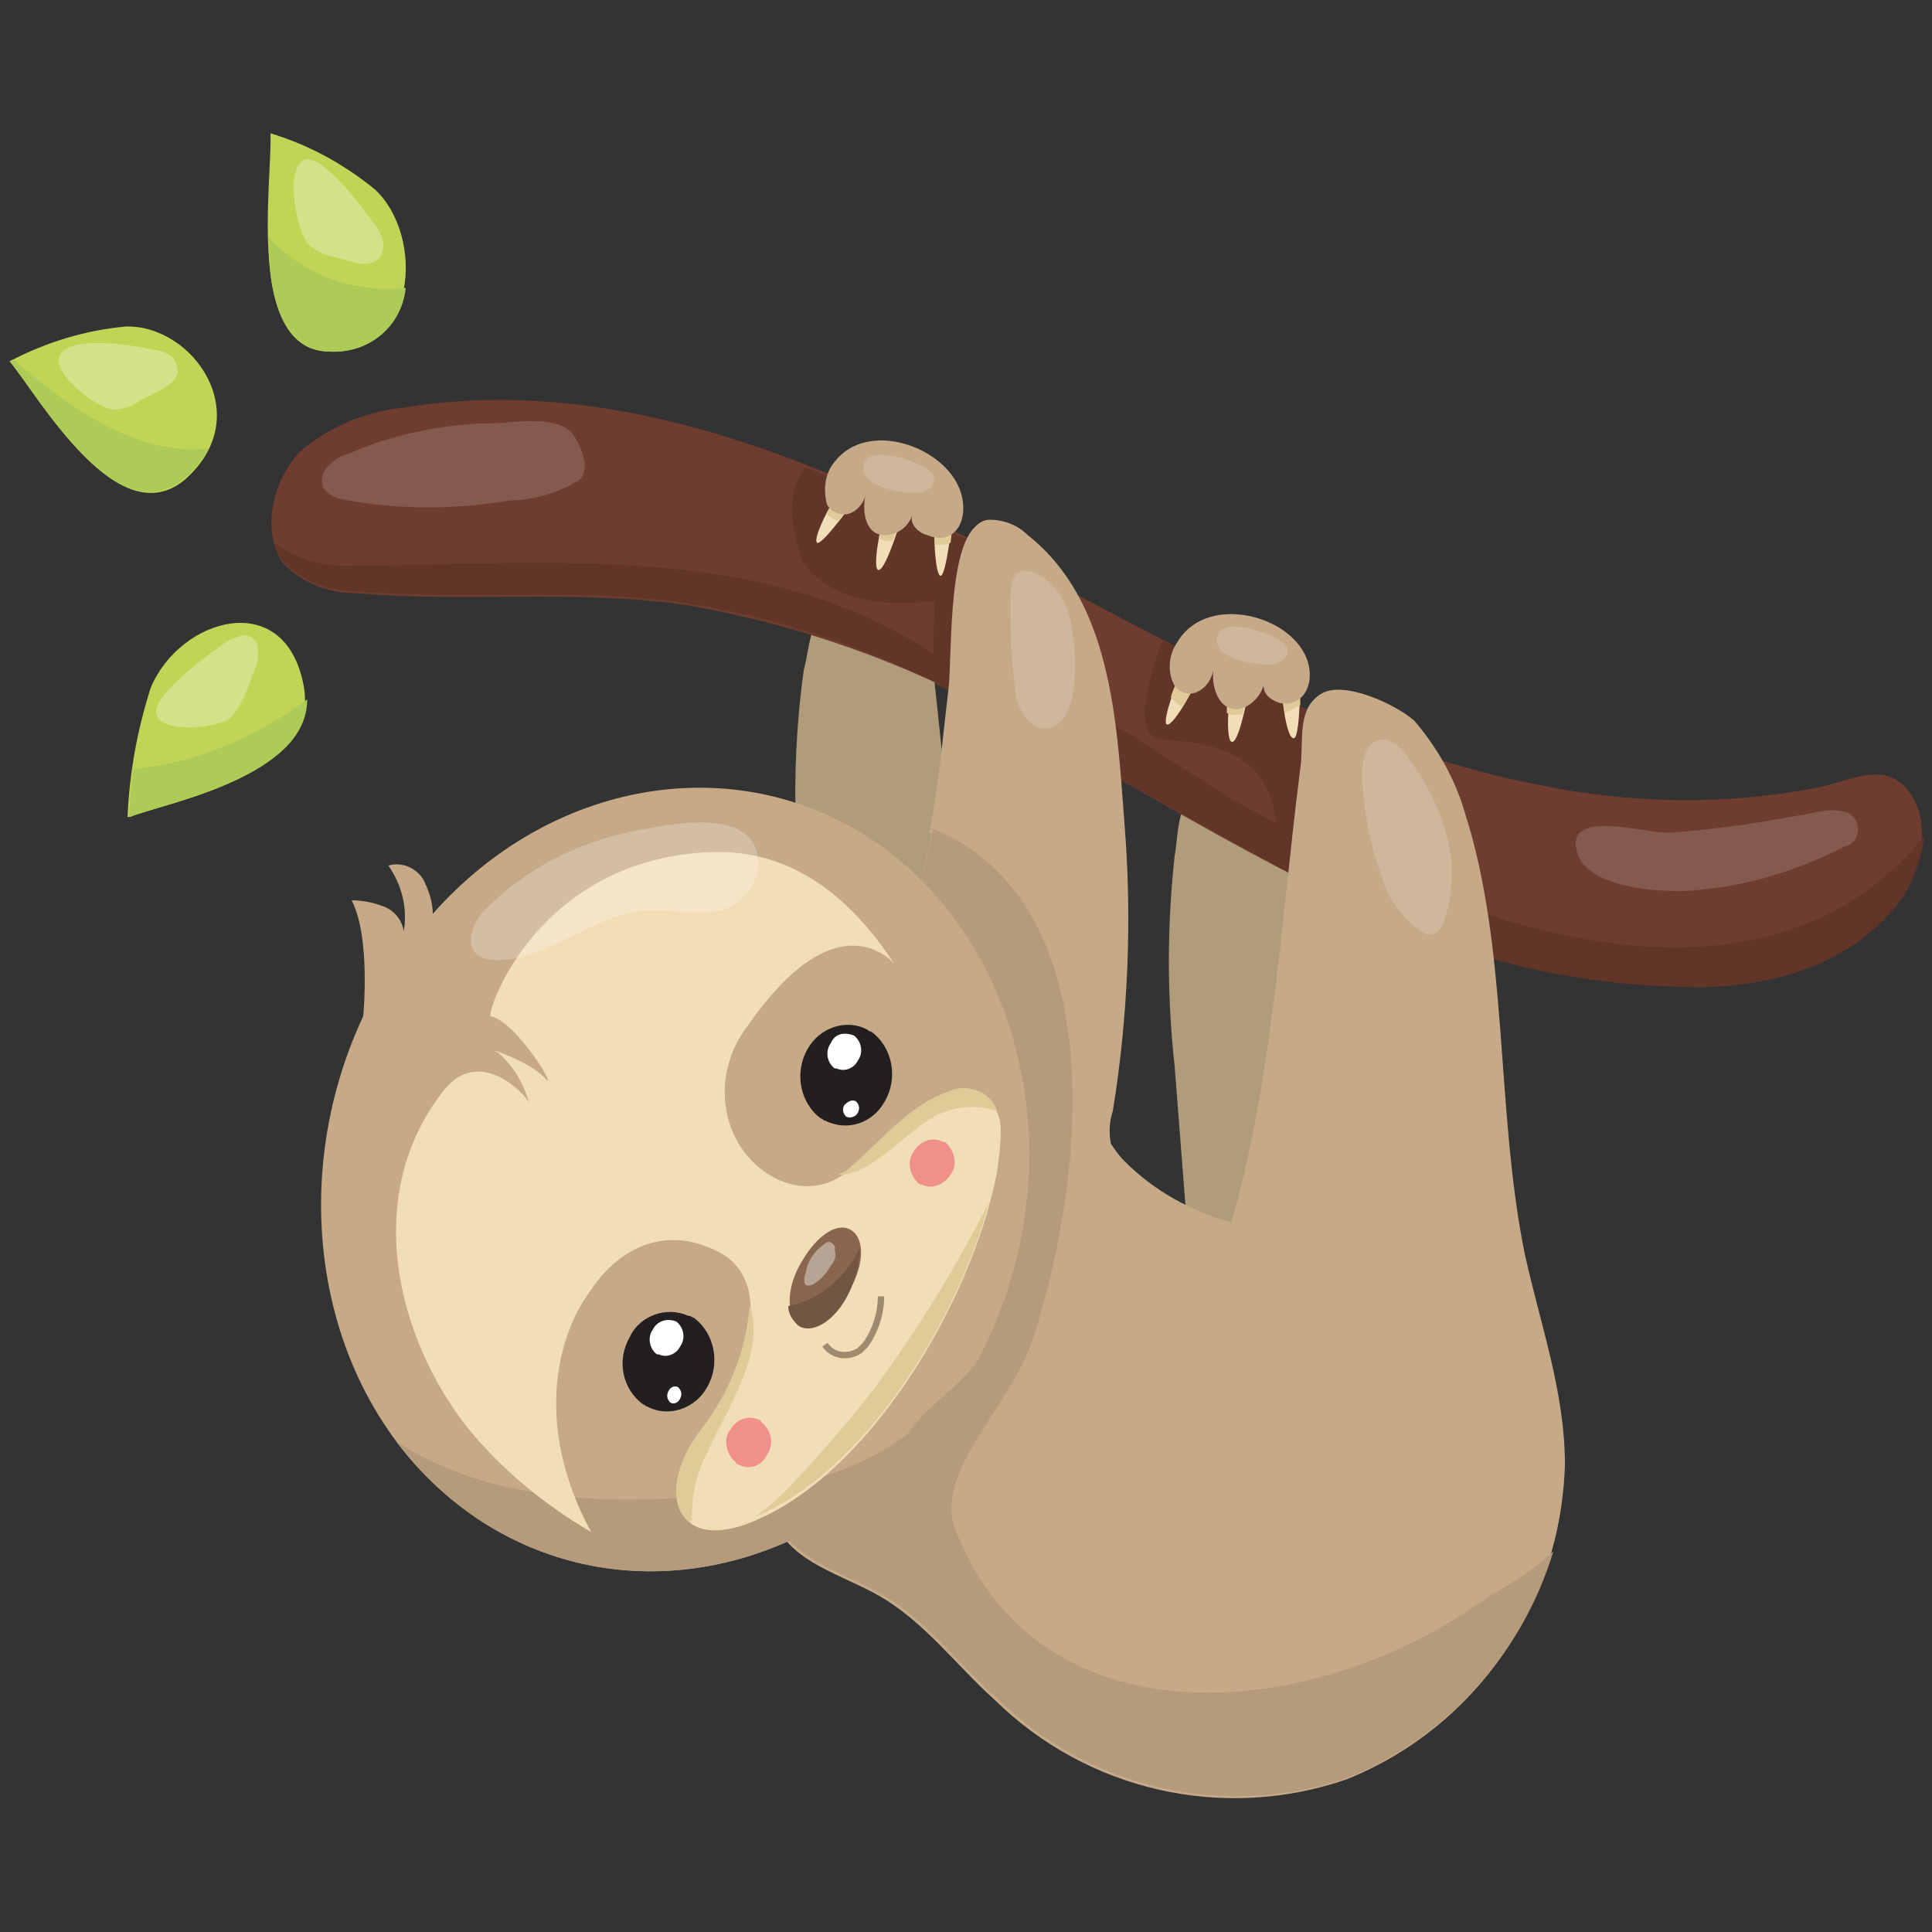 <?xml version="1.0" encoding="utf-8"?>
<!-- Generator: Adobe Illustrator 26.3.1, SVG Export Plug-In . SVG Version: 6.00 Build 0)  -->
<svg xmlns="http://www.w3.org/2000/svg" xmlns:xlink="http://www.w3.org/1999/xlink" version="1.1" id="Laag_1" x="0px" y="0px" viewBox="0 0 100 100" style="enable-background:new 0 0 100 100;" xml:space="preserve" width="400" height="400">
<rect x="0" y="0" width="100" height="100" fill="#333333" stroke="none"/>
<style type="text/css">
	.st0{fill:#B09B7B;}
	.st1{fill:#6E3D2F;}
	.st2{fill:#613528;}
	.st3{fill:#C6AA88;}
	.st4{fill:#B59A7C;}
	.st5{fill:#F1DDB6;}
	.st6{fill:#DFCA98;}
	.st7{fill:#231F20;}
	.st8{fill:#FFFFFF;}
	.st9{fill:#89674E;}
	.st10{fill:#735641;}
	.st11{fill:none;stroke:#9D8B6E;stroke-width:0.33;stroke-miterlimit:10;}
	.st12{fill:#F0908A;}
	.st13{fill:#C1D455;}
	.st14{fill:#ACCC57;}
	.st15{opacity:0.23;fill:#FFFFFF;enable-background:new    ;}
	.st16{opacity:0.15;fill:#FFFFFF;enable-background:new    ;}
	.st17{opacity:0.3;fill:#FFFFFF;enable-background:new    ;}
	.st18{opacity:0.4;fill:#FFFFFF;enable-background:new    ;}
</style>
<g>
	<path class="st0" d="M41.2,42.9c0,0.5,0.1,1,0.2,1.4c0.3,0.5,0.6,0.9,1.1,1.2c2.2,1.7,4.5,3.4,7.2,3.6c0-1.7-0.1-3.4-0.4-5.1   c-0.4-3.4-0.7-6.8-1.1-10.2c0-0.4-0.1-0.7-0.3-1.1c-0.3-0.4-0.8-0.7-1.3-0.8c-1.2-0.4-2.4-0.5-3.7-0.3c-1,0.4-1,2-1.3,3.1   C41.2,37.6,41.1,40.3,41.2,42.9z"/>
	<path class="st0" d="M60.8,55.2l0.8,10.3c0,0.3,0.1,0.6,0.2,0.9c0.3,0.3,0.6,0.4,1,0.4c1.4,0.1,2.8,0,4.2-0.3   c0.6-0.1,1.2-0.4,1.7-0.8c0.4-0.5,0.5-1.2,0.6-1.8c0.7-6.5,1.4-13,0.1-19.3c-0.1-0.9-0.4-1.7-1-2.4c-0.5-0.4-1.1-0.7-1.7-0.8   c-1.2-0.3-3.4-1-4.6-0.5c-1.2,0.5-1.1,2.3-1.3,3.4C60.4,47.9,60.4,51.6,60.8,55.2z"/>
	<path class="st1" d="M79.5,40.6c-10.2-2-19.3-7.6-28.7-12.4s-19.5-8.8-29.9-7.1c-2,0.2-3.9,1-5.4,2.3c-1.4,1.5-2,4.1-0.8,5.7   c1,1,2.3,1.5,3.7,1.5c5.7,0.5,11.4-0.2,17,0.6c9.4,1.3,17.7,6.4,26,11.1s17.2,9.1,26.7,8.7c3.4-0.1,7-1,9.5-3.7   c1.4-1.5,2.6-4.3,1.3-6.2c-1.3-1.9-3.2-0.6-5-0.3C89.1,41.7,84.2,41.6,79.5,40.6z"/>
	<path class="st1" d="M50.8,28.3c-9.3-4.8-19.5-8.8-29.9-7.1c-2,0.2-3.9,1-5.4,2.3c-1.4,1.5-2,4.1-0.8,5.7c1,1,2.3,1.5,3.7,1.5   c5.7,0.5,11.4-0.2,17,0.6c5.9,1,11.5,3,16.7,5.9c0.4-2.6,0.7-5.2,0.8-7.8L50.8,28.3z"/>
	<path class="st2" d="M52.4,35.1c-0.1,0.6-0.2,1.3-0.3,2c3.2,1.7,6.3,3.5,9.4,5.2s5.9,3.3,9,4.7c0.1-0.9,0.2-1.8,0.3-2.8   C64.3,43.2,59,37.1,52.4,35.1z"/>
	<path class="st1" d="M98.9,41.2c-1.3-1.8-3.2-0.6-5-0.3c-4.8,0.8-9.7,0.7-14.4-0.3c-2.8-0.5-5.6-1.3-8.2-2.4   c-0.3,2.9-0.4,5.9-0.8,8.7c5.5,2.7,11.6,4.1,17.7,4c3.4-0.1,7-1,9.5-3.7C99.1,45.8,100.2,43.1,98.9,41.2z"/>
	<path class="st2" d="M17.9,29.3c-1.3,0-2.6-0.4-3.7-1.2c0.1,0.4,0.3,0.7,0.5,1c1,1,2.3,1.5,3.7,1.5c5.7,0.5,11.4-0.2,17,0.6   c4.5,0.7,8.9,2.1,13,4.1c0-0.5,0-0.9,0-1.4C39.6,28,28.4,29.2,17.9,29.3z"/>
	<path class="st2" d="M50.8,28.3c-3-1.5-6-2.9-9.1-4.1c-1.2,1.4-0.6,3.5-0.2,4.8c1.5,2.2,4.4,2.4,6.9,2.1c-0.1,1.4-0.1,2.9,0,4.3   c1.8,0.9,3.6,1.8,5.4,2.8c0.3-2.7,0.4-5.4,0.2-8.1C53,29.4,51.9,28.8,50.8,28.3z"/>
	<path class="st2" d="M60.2,33.1c-0.8,2.1-1.7,5.2,0.1,5.2c5.2,0.2,6.1,2.9,5.7,6.5c1.9,1,3.9,1.9,5.8,2.8c0.3-3,0.4-6,0.4-9   C68.1,37.1,64.1,35.2,60.2,33.1z"/>
	<path class="st2" d="M72,45.4c0,0.7-0.1,1.4-0.2,2.2c5.1,2.4,10.7,3.5,16.4,3.5c3.4-0.1,7-1,9.5-3.7c1.1-1.1,1.7-2.6,1.9-4.1   C92.5,51.9,80.7,49.3,72,45.4z"/>
	<path class="st3" d="M49.2,35.5c-0.5,4.5-0.8,9.1-2.7,13.4c-1.3,2.6-2.4,5.3-3.4,8.1c-1.4,4.9-0.8,10.1-2.2,14.9   c-0.6,2.3-1.7,4.8-0.8,6.9c0.9,2.1,3.5,2.7,5.4,3.8c2.3,1.3,4,3.6,6,5.4c4.8,4.7,11.8,6.3,18.2,4.1C76.4,89.4,80.8,83,81,75.8   c0-3.8-1.3-7.3-2.1-11c-1.5-7.5-0.8-15.7-3.1-22.8c-0.5-1.7-1.4-3.3-2.6-4.7c-0.9-0.8-3.6-2.1-4.8-1.4c-1.2,0.7-0.8,2.5-1,3.8   c-1,7.8-1.4,16-3.6,23.6c-2.1-0.6-4-1.6-5.6-3.2c-0.3-0.3-0.5-0.6-0.7-0.9c-0.1-0.5-0.1-1.1,0.1-1.7c0.8-4.9,1-10,0.6-14.9   c-0.4-5.4-0.7-11.5-5-14.9c-0.5-0.5-1.2-0.8-2-0.8C49.1,27,49.4,33.7,49.2,35.5z"/>
	<path class="st3" d="M53.4,69.3c-1.3,3.9-5.3,7-4,10.1c4.4,11.1,18.7,9.9,27.6,3.3c1.1-0.6,2.2-1.3,3.2-2.1   c0.5-1.5,0.7-3.1,0.7-4.7c0-3.8-1.3-7.3-2.1-11c-1.5-7.5-0.8-15.7-3.1-22.8c-0.5-1.7-1.4-3.3-2.6-4.7c-0.9-0.8-3.6-2.1-4.8-1.4   c-1.2,0.7-0.8,2.5-1,3.8c-1,7.8-1.4,16-3.6,23.6c-2.1-0.6-4-1.6-5.6-3.2c-0.3-0.3-0.5-0.6-0.7-0.9c-0.1-0.5-0.1-1.1,0.1-1.7   c0.8-4.9,1-10,0.6-14.9c-0.4-5.4-0.7-11.5-5-14.9c-0.5-0.5-1.2-0.8-2-0.8c-2.1,0.1-1.8,6.8-2,8.6c-0.3,2.5-0.5,5-1,7.5   C57.2,46.7,56.4,60.2,53.4,69.3z"/>
	<path class="st4" d="M77.1,82.6c-9,6.6-23.2,7.8-27.6-3.3c-1.3-3.1,2.7-6.2,4-10.1c2.9-9.1,3.8-22.6-5.2-26.3c-0.4,2-0.9,4-1.7,5.9   c-1.3,2.6-2.4,5.3-3.4,8.1c-1.4,4.9-0.8,10.1-2.2,14.9c-0.6,2.3-1.7,4.8-0.8,6.9c0.9,2.1,3.5,2.7,5.4,3.8c2.3,1.3,4,3.6,6,5.4   c4.8,4.7,11.8,6.3,18.2,4.1c5.1-2.1,9-6.4,10.6-11.7C79.3,81.3,78.2,82,77.1,82.6z"/>
	<path class="st3" d="M22.4,47.3c0-0.6-0.2-1.2-0.5-1.8c-0.4-0.6-1.1-0.9-1.8-0.7c0.7,1,1,2.2,0.8,3.4c-0.1-0.6-0.5-1.1-1.1-1.3   c-0.5-0.2-1.1-0.3-1.6-0.3c1,1.9,0.6,6,0.6,6c-4.4,9.4-2,20.7,5.9,26c8.4,5.6,19.7,2.3,25.4-7.3s3.5-22.1-4.9-27.8   C38,38.7,28.5,40.4,22.4,47.3z"/>
	<path class="st4" d="M42.7,76.4c-6.7,1.5-16,2.3-22.2-1.8c1.2,1.6,2.6,2.9,4.2,4c8.4,5.6,19.7,2.3,25.4-7.3   c0.2-0.3,0.3-0.6,0.5-0.9c-0.9,1.4-2.6,2.3-3.6,3.8C45.7,75.2,44.2,75.9,42.7,76.4z"/>
	<path class="st5" d="M30.6,79.3c-2.4-1.4-4.6-3.2-6.4-5.4c-3.7-4.7-5.5-12.1-1.2-17.5c1.8-2.2,4.1,0.1,4.4,0.7   c-0.3-1-0.8-1.9-1.6-2.6c-0.9-0.4,1.6,0.4,2.4,1.3s-1.4-2.9-2.8-3.2c-0.3,0,2.3-8.2,11.5-8.5c4.1-0.1,7.1,2.3,9.4,5.8   c0,0-2.9-3.6-7.6,3.2c-1.4,1.8-1.6,4.3-0.4,6.2c1.2,1.9,3.7,2.9,5.6,1.3c1.7-1.4,3.1-3.2,5.2-4c0.6-0.2,1.2-0.2,1.8,0.1   c0.6,0.4,0.9,1.1,0.9,1.8c0,0.7-0.1,1.5-0.2,2.2c-1.3,6.7-6.7,15.9-13,18.2c-3.7,1.3-4.5-1.7-2.3-4.6c2.2-2.9,4-7.9,0.9-9.5   s-5.5,0.2-6.7,2.1C29,68.9,27.5,73.6,30.6,79.3z"/>
	<path class="st6" d="M43.4,60.8c1.5,0.1,3.5-2.1,4.6-2.8c1.1-0.7,2.3-0.9,3.6-0.5c-0.1-0.4-0.4-0.7-0.7-0.9   c-0.5-0.3-1.2-0.4-1.8-0.1c-2.1,0.7-3.5,2.6-5.2,4C43.8,60.6,43.6,60.7,43.4,60.8z"/>
	<path class="st6" d="M45.3,71.8c-1.3,1.7-2.7,3.3-4.1,4.8c-0.6,0.7-1.3,1.3-2.1,1.9c5.6-2.3,10.4-10,12.1-16.3   C49.5,65.6,47.5,68.8,45.3,71.8z"/>
	<path class="st6" d="M35.8,78.7c0-1.2,0.2-2.4,0.8-3.5c0.9-2.1,3.1-5.2,2.2-7.6c-0.2,2.4-1.1,4.6-2.6,6.5c-1.4,1.9-1.6,3.9-0.5,4.7   L35.8,78.7z"/>
	<path class="st7" d="M35.9,68.2c1.1,0.8,1.4,2.4,0.7,3.6c-0.6,1.1-2,1.6-3.1,1c-0.1,0-0.1-0.1-0.2-0.1c-1.1-0.8-1.4-2.3-0.7-3.5   c0.5-1.1,1.9-1.6,3-1.1C35.8,68.1,35.8,68.2,35.9,68.2z"/>
	<path class="st8" d="M35,68.4c0.4,0.3,0.5,0.9,0.2,1.3c-0.2,0.4-0.7,0.6-1.1,0.4c0,0,0,0-0.1,0c-0.4-0.3-0.5-0.9-0.2-1.3   C34,68.4,34.5,68.2,35,68.4C35,68.4,35,68.4,35,68.4z"/>
	<path class="st8" d="M35.1,71.8c0.2,0.2,0.2,0.4,0.1,0.6c-0.1,0.2-0.3,0.3-0.5,0.2c0,0,0,0,0,0c-0.2-0.2-0.2-0.4-0.1-0.6   C34.7,71.8,34.9,71.7,35.1,71.8C35.1,71.8,35.1,71.8,35.1,71.8z"/>
	<path class="st7" d="M45.1,53.4c1.1,0.8,1.4,2.4,0.7,3.6c-0.6,1.1-1.9,1.6-3.1,1c-0.1,0-0.1-0.1-0.2-0.1c-1.1-0.8-1.4-2.4-0.7-3.6   c0.6-1.1,2-1.6,3.1-1C45,53.4,45.1,53.4,45.1,53.4z"/>
	<path class="st8" d="M44.2,53.6c0.4,0.3,0.5,0.9,0.2,1.3c-0.2,0.4-0.7,0.6-1.1,0.4c0,0,0,0-0.1,0c-0.4-0.3-0.5-0.9-0.2-1.3   C43.2,53.5,43.7,53.4,44.2,53.6C44.1,53.6,44.2,53.6,44.2,53.6z"/>
	<path class="st8" d="M44.3,57c0.2,0.2,0.2,0.4,0.1,0.6c-0.1,0.2-0.4,0.3-0.6,0.2c0,0,0,0,0,0c-0.2-0.2-0.2-0.4-0.1-0.6   C43.9,57,44.1,56.9,44.3,57C44.3,57,44.3,57,44.3,57z"/>
	<path class="st9" d="M44.1,63.7c0.7,0.5,0.6,1.9-0.2,3.2c-0.8,1.3-2,2.1-2.6,1.6c-0.6-0.5-0.6-1.9,0.2-3.2   C42.3,63.9,43.4,63.2,44.1,63.7z"/>
	<path class="st10" d="M44.5,64.6c-0.7,1.5-2.1,2.7-3.7,3c0,0.4,0.2,0.7,0.5,1c0.7,0.5,1.9-0.2,2.6-1.6   C44.3,66.2,44.5,65.4,44.5,64.6z"/>
	<path class="st11" d="M42.7,69.6c0.4,0.6,1.2,0.7,1.8,0.3c0.1-0.1,0.2-0.2,0.3-0.3c0.5-0.7,0.8-1.6,0.8-2.5"/>
	<path class="st12" d="M39.4,73.6c0.5,0.4,0.7,1.1,0.3,1.7c-0.3,0.6-0.9,0.8-1.5,0.5c0,0-0.1,0-0.1-0.1c-0.5-0.4-0.7-1.2-0.3-1.7   c0.3-0.5,0.9-0.8,1.5-0.5C39.4,73.5,39.4,73.6,39.4,73.6z"/>
	<path class="st12" d="M48.9,59.1c0.5,0.4,0.7,1.2,0.3,1.7c-0.3,0.5-1,0.8-1.5,0.5c0,0-0.1,0-0.1,0c-0.5-0.4-0.7-1.2-0.3-1.7   c0.3-0.5,0.9-0.8,1.5-0.5C48.9,59.1,48.9,59.1,48.9,59.1z"/>
	<path class="st13" d="M14,6.9c2,0.6,3.8,1.6,5.4,2.9c2.6,2.4,2.2,8.6-2.4,8.4C12.7,18.1,14.1,9.4,14,6.9z"/>
	<path class="st13" d="M0.5,18.7c1.9-1,3.9-1.6,6-1.8c3.5-0.1,6.8,4.6,3.1,7.9C6.1,27.8,2,20.5,0.5,18.7z"/>
	<path class="st13" d="M6.6,42.3c0.1-2.3,0.5-4.5,1.2-6.7c1.5-3.6,6.9-5.2,7.9-0.2C16.7,40.1,8.8,41.5,6.6,42.3z"/>
	<path class="st14" d="M13.9,12.3c0,2.9,0.6,5.8,3.2,5.9c2,0.1,3.7-1.3,3.9-3.3C18.3,15.2,15.7,14.2,13.9,12.3z"/>
	<path class="st14" d="M0.7,18.6l-0.2,0.1c1.5,1.8,5.6,9.1,9.1,6c0.5-0.4,0.9-0.9,1.2-1.5C7.2,23.7,3.4,21,0.7,18.6z"/>
	<path class="st14" d="M6.9,39.8c-0.1,0.8-0.2,1.7-0.2,2.5c2-0.8,9.2-2.1,9.2-6.1C13.2,38.2,10.1,39.5,6.9,39.8z"/>
	<path class="st5" d="M43.3,25.7c-0.1,0-1.3,2.2-1,2.4c0.3,0.1,2-2.3,2-2.3L43.3,25.7z"/>
	<path class="st5" d="M45.7,27c-0.1,0.1-0.6,2.6-0.2,2.5c0.4-0.1,1.2-2.8,1.2-2.8L45.7,27z"/>
	<path class="st5" d="M48.4,27.3c-0.1,0.1,0,2.6,0.3,2.5s0.6-3,0.6-3L48.4,27.3z"/>
	<path class="st6" d="M43.4,27c0.5-0.6,0.9-1.3,0.9-1.3l-1,0c-0.2,0.3-0.4,0.6-0.5,0.9C43,26.8,43.2,26.9,43.4,27z"/>
	<path class="st6" d="M45.9,28h0.3c0.3-0.7,0.5-1.4,0.5-1.4l-1,0.3c-0.1,0.3-0.2,0.7-0.2,1L45.9,28z"/>
	<path class="st6" d="M49.2,28.1c0.1-0.7,0.1-1.4,0.1-1.4l-0.9,0.5c0,0.3,0,0.7,0,1C48.7,28.2,48.9,28.2,49.2,28.1z"/>
	<path class="st3" d="M49.7,25.4c-0.8-2.3-4.8-3.7-6.5-1.5c-0.5,0.6-0.6,1.4-0.4,2.2c0.2,0.4,0.7,0.6,1.1,0.5c0.4-0.1,0.8-0.5,0.9-1   c-0.2,0.9,0,2.1,1,2.1c0.6,0,1.2-0.4,1.4-1c-0.1,0.5,0.4,0.9,0.8,1C49.5,28.3,50.2,26.8,49.7,25.4z"/>
	<path class="st5" d="M61.1,35c-0.1,0-1,2.4-0.7,2.5c0.4,0.1,1.7-2.5,1.7-2.5L61.1,35z"/>
	<path class="st5" d="M63.7,35.9c-0.1,0.1-0.3,2.6,0.1,2.5c0.4-0.1,0.9-3,0.9-3L63.7,35.9z"/>
	<path class="st5" d="M66.4,35.8c-0.1,0.1,0.2,2.6,0.6,2.4c0.3-0.2,0.3-3.1,0.3-3.1L66.4,35.8z"/>
	<path class="st6" d="M61.2,36.6c0.3-0.5,0.6-1.1,0.9-1.6h-1c-0.2,0.3-0.4,0.7-0.5,1.1C60.8,36.3,61,36.5,61.2,36.6z"/>
	<path class="st6" d="M63.7,37h0.6c0.2-0.8,0.3-1.6,0.3-1.6l-1,0.4c-0.1,0.4-0.1,0.7-0.1,1.1L63.7,37z"/>
	<path class="st6" d="M67.3,36.5c0-0.7,0-1.4,0-1.4l-0.9,0.7c0,0.4,0,0.7,0.1,1.1C66.7,36.8,67,36.7,67.3,36.5z"/>
	<path class="st3" d="M67.5,33.8c-1.1-2.1-5.2-3-6.6-0.5c-0.4,0.6-0.5,1.5-0.1,2.2c0.3,0.4,0.8,0.5,1.2,0.3c0.4-0.2,0.7-0.6,0.8-1.1   c-0.1,0.9,0.3,2.1,1.3,2c0.6-0.1,1.1-0.6,1.3-1.2c0,0.5,0.5,0.8,0.9,0.9C67.6,36.6,68.2,35.1,67.5,33.8z"/>
	<path class="st15" d="M25.4,46.8c-0.7,0.6-1.3,1.6-0.9,2.4c0.3,0.4,0.8,0.5,1.2,0.5c2.7,0,5.2-2.5,7.9-2.6c1.1,0,2.1,0.2,3.2,0.1   c1.2-0.1,2.1-0.9,2.4-2c0.5-3.5-4.1-2.6-5.8-2.3C30.4,43.4,27.6,44.7,25.4,46.8z"/>
	<path class="st16" d="M18,23.5c-0.4,0.1-0.7,0.3-1,0.6c-0.3,0.3-0.4,0.7-0.3,1.1c0.2,0.3,0.5,0.5,0.8,0.6c2.9,0.6,6,0.6,8.9,0.1   c1.2,0,2.5-0.4,3.5-1c0.8-0.5,0.1-2.1-0.4-2.6c-0.8-0.7-2.6-0.5-3.6-0.4C23.2,21.9,20.5,22.4,18,23.5z"/>
	<path class="st16" d="M86.5,43.1c2.6-0.2,5.2-0.6,7.7-1.1c0.5-0.1,1-0.1,1.5,0.1c0.5,0.3,0.6,0.9,0.3,1.4c0,0,0,0,0,0   c-0.1,0.1-0.3,0.3-0.5,0.3c-2.5,1.3-5.2,2.1-8,2.3C86,46.2,82,46,81.6,44C81.1,41.8,85.3,43.2,86.5,43.1z"/>
	<path class="st17" d="M16,12.7c0.4,0.3,0.8,0.5,1.3,0.6l1.1,0.3c0.4,0.1,0.8,0.1,1.2-0.2c0.2-0.3,0.3-0.6,0.2-1   c-0.1-0.3-0.2-0.6-0.5-0.9c-0.5-0.7-2.7-3.7-3.6-3.2C14.7,8.9,15.4,12.1,16,12.7z"/>
	<path class="st17" d="M5.9,21.2c0.5,0,1-0.2,1.4-0.5l1-0.5c0.4-0.2,0.8-0.5,0.9-0.9c0-0.3-0.1-0.7-0.4-0.9   c-0.3-0.2-0.6-0.3-0.9-0.3c-0.8-0.2-4.3-0.8-4.8,0.3C2.6,19.3,5.1,21.2,5.9,21.2z"/>
	<path class="st17" d="M12,37.1c0.3-0.4,0.6-0.9,0.8-1.4l0.4-1.1c0.2-0.4,0.2-0.9,0.1-1.3c-0.2-0.3-0.5-0.5-0.8-0.4   c-0.3,0.1-0.6,0.2-0.9,0.4C10.9,33.8,7.8,36,8.1,37S11.4,37.7,12,37.1z"/>
	<path class="st16" d="M70.5,40.3c0.1,1.7,0.4,3.4,1,5c0.3,1.2,1.1,2.3,2.2,3c0.2,0.1,0.4,0.1,0.6,0c0.2-0.1,0.3-0.3,0.4-0.5   c0.5-1.4,0.6-3,0.2-4.5c-0.4-1.4-1-2.7-1.9-3.9C71.9,37.6,70.4,38,70.5,40.3z"/>
	<path class="st16" d="M52.6,36.1c0.2,0.8,0.8,1.7,1.6,1.6s1.1-0.9,1.3-1.6c0.2-1.1,0.2-2.3,0-3.4c-0.1-1.1-0.6-2.2-1.6-2.9   c-1.8-0.9-1.6,0.8-1.6,2.2C52.3,33.3,52.4,34.7,52.6,36.1z"/>
	<path class="st16" d="M66,33c0.4,0.2,0.8,0.5,0.6,0.9s-0.6,0.5-1,0.5c-0.7,0-2.8-0.3-2.6-1.4C63.2,31.9,65.4,32.7,66,33z"/>
	<path class="st16" d="M47.7,24.1c0.4,0.2,0.8,0.5,0.6,0.9c-0.1,0.4-0.6,0.5-1,0.5c-0.7,0-2.8-0.3-2.6-1.4S47.1,23.8,47.7,24.1z"/>
	<path class="st18" d="M42.8,64.3c-0.6,0.4-1,0.9-1.1,1.6c-0.1,0.2-0.1,0.5,0,0.6c0.1,0.1,0.4,0,0.5-0.1c0.3-0.2,0.6-0.5,0.8-0.9   c0.2-0.2,0.3-0.5,0.2-0.8C43.3,64.5,43,64.2,42.8,64.3"/>
</g>
</svg>
<!-- fixed -->